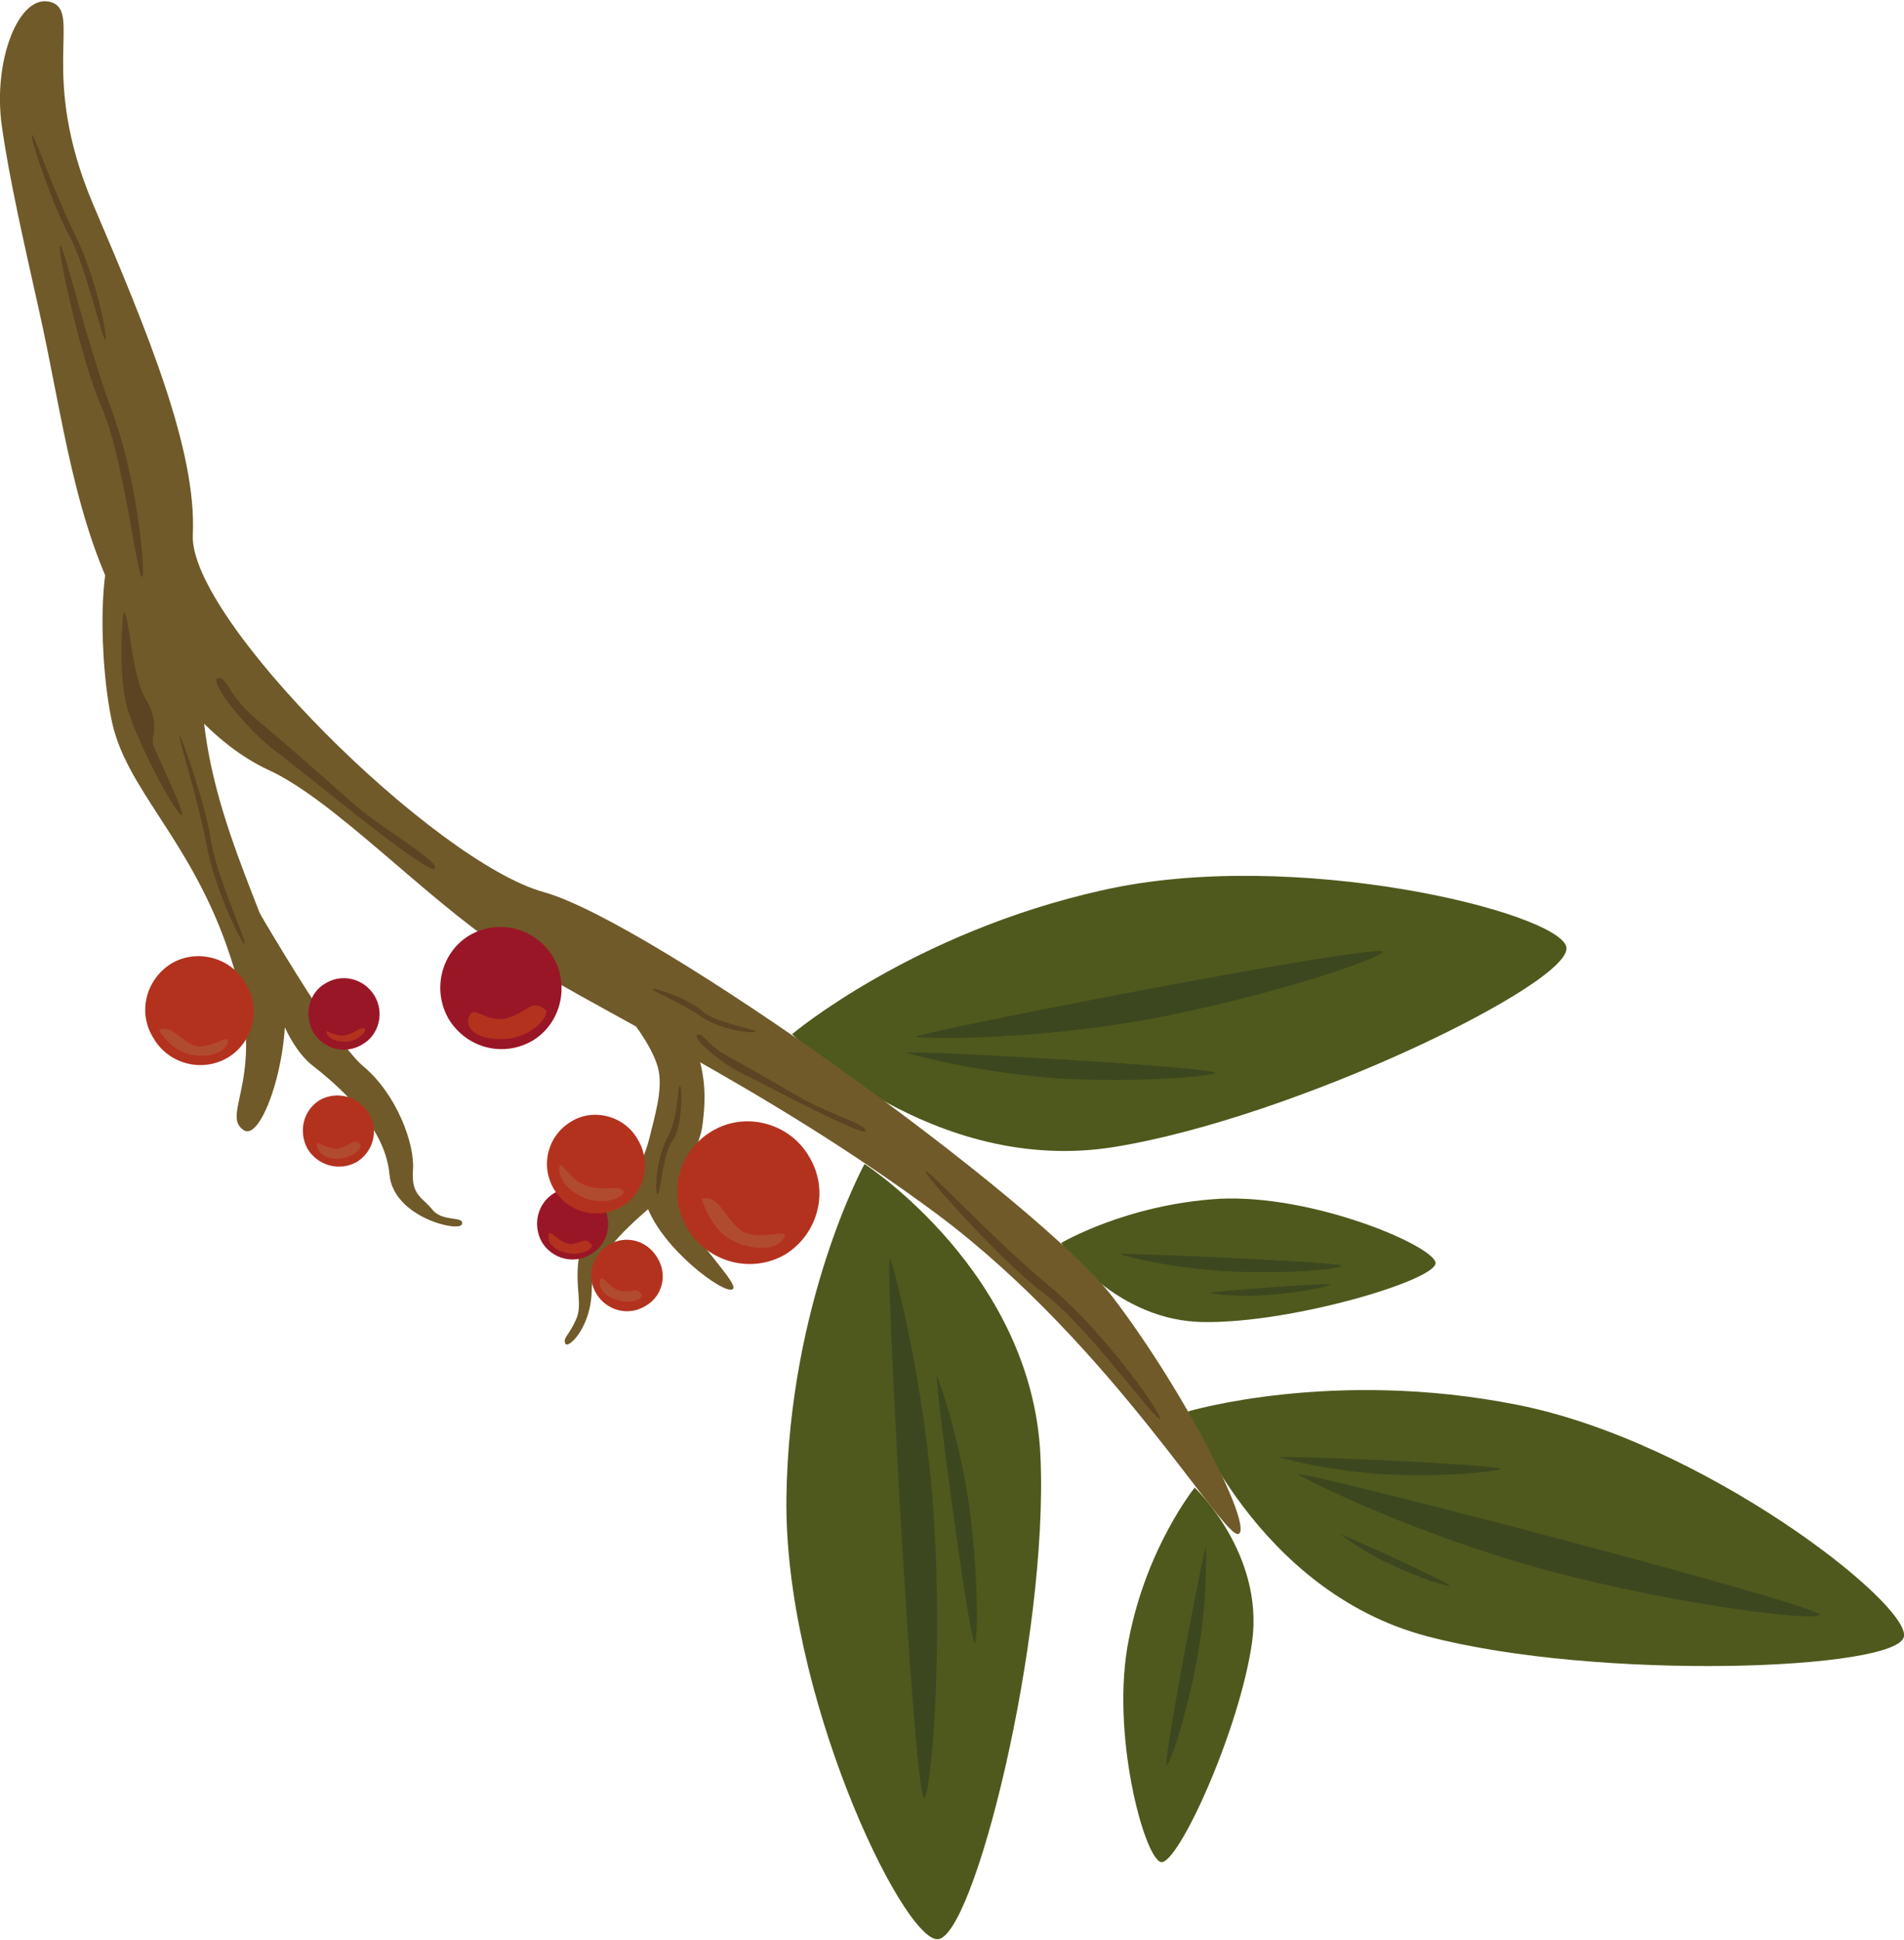 <?xml version="1.0" encoding="UTF-8"?>
<!-- Creator: CorelDRAW -->
<svg xmlns="http://www.w3.org/2000/svg" xmlns:xlink="http://www.w3.org/1999/xlink" xmlns:xodm="http://www.corel.com/coreldraw/odm/2003" xml:space="preserve" width="474px" height="483px" version="1.1" style="shape-rendering:geometricPrecision; text-rendering:geometricPrecision; image-rendering:optimizeQuality; fill-rule:evenodd; clip-rule:evenodd" viewBox="0 0 20.24 20.6">
 <defs>
  <style type="text/css">
   <![CDATA[
    .fil1 {fill:#3D471F}
    .fil0 {fill:#4F591D}
    .fil6 {fill:#5C4322}
    .fil2 {fill:#705A29}
    .fil4 {fill:#991627}
    .fil5 {fill:#B14B2F}
    .fil3 {fill:#B3321E}
   ]]>
  </style>
 </defs>
 <g id="Ebene_x0020_1">
  <g id="_2729044883696">
   <path class="fil0" d="M8.42 10.98c0,0 1.49,1.51 3.42,1.2 1.93,-0.31 4.91,-1.76 4.81,-2.13 -0.1,-0.37 -2.9,-1.06 -4.93,-0.6 -2.02,0.45 -3.3,1.53 -3.3,1.53z"></path>
   <path class="fil0" d="M9.19 12.36c0,0 1.78,1.15 1.87,3.1 0.09,1.95 -0.72,5.17 -1.1,5.14 -0.38,-0.02 -1.63,-2.63 -1.6,-4.7 0.03,-2.08 0.83,-3.54 0.83,-3.54z"></path>
   <path class="fil0" d="M11.28 13.2c0,0 0.58,0.84 1.53,0.84 0.94,0.01 2.47,-0.45 2.45,-0.63 -0.02,-0.18 -1.3,-0.73 -2.3,-0.68 -0.99,0.06 -1.68,0.47 -1.68,0.47z"></path>
   <path class="fil0" d="M12.63 14.99c0,0 0.72,1.91 2.54,2.39 1.82,0.48 5.02,0.36 5.07,0 0.05,-0.36 -2.14,-2.07 -4.11,-2.46 -1.96,-0.39 -3.5,0.07 -3.5,0.07z"></path>
   <path class="fil0" d="M12.7 15.8c0,0 0.74,0.7 0.61,1.64 -0.13,0.93 -0.79,2.38 -0.97,2.34 -0.18,-0.05 -0.54,-1.39 -0.34,-2.37 0.19,-0.98 0.7,-1.61 0.7,-1.61z"></path>
   <path class="fil1" d="M9.82 19.1c0.08,-0.02 0.2,-1.51 0.11,-2.94 -0.09,-1.46 -0.43,-2.72 -0.47,-2.8 -0.06,-0.14 0.24,5.54 0.36,5.74z"></path>
   <path class="fil1" d="M19.35 17.15c-0.03,0.08 -1.52,-0.1 -2.9,-0.47 -1.41,-0.38 -2.58,-0.97 -2.65,-1.02 -0.13,-0.09 5.38,1.34 5.55,1.49z"></path>
   <path class="fil1" d="M14.7 10.1c0.01,0.07 -1.24,0.49 -2.48,0.72 -1.26,0.23 -2.4,0.21 -2.48,0.19 -0.14,-0.02 4.77,-0.98 4.96,-0.91z"></path>
   <path class="fil1" d="M14.26 13.44c0,0.04 -0.61,0.09 -1.2,0.06 -0.59,-0.03 -1.11,-0.16 -1.14,-0.18 -0.06,-0.02 2.26,0.08 2.34,0.12z"></path>
   <path class="fil1" d="M12.4 18.75c0.04,0 0.23,-0.58 0.33,-1.16 0.11,-0.59 0.09,-1.12 0.09,-1.16 -0.01,-0.06 -0.45,2.23 -0.42,2.32z"></path>
   <path class="fil2" d="M0.54 0.01c0.34,0.1 -0.14,0.76 0.45,2.15 0.59,1.38 1.1,2.62 1.06,3.51 -0.05,0.89 2.57,3.48 3.73,3.8 1.15,0.32 5.27,3.28 6.06,4.32 0.78,1.03 1.47,2.41 1.33,2.5 -0.14,0.1 -1.33,-1.99 -3.2,-3.39 -1.87,-1.39 -3.73,-2.22 -4.61,-2.81 -0.88,-0.59 -1.81,-1.6 -2.51,-1.92 -0.58,-0.27 -1.09,-0.87 -1.52,-1.63 -0.54,-0.97 -0.66,-2.11 -0.91,-3.23 -0.16,-0.72 -0.32,-1.41 -0.4,-1.98 -0.1,-0.69 0.18,-1.42 0.52,-1.32z"></path>
   <path class="fil2" d="M2.59 12c0.21,0.14 0.55,-0.94 0.41,-1.58 -0.13,-0.63 -0.7,-1.61 -0.83,-2.74 -0.12,-1.12 -0.48,-1.93 -0.8,-2.03 -0.32,-0.11 -0.34,1.2 -0.19,1.96 0.14,0.77 0.86,1.29 1.27,2.55 0.42,1.26 -0.12,1.67 0.14,1.84z"></path>
   <path class="fil2" d="M6.32 10.4c0,0 0.51,0.47 0.66,0.89 0.15,0.41 -0.27,1.02 -0.11,1.5 0.16,0.47 0.84,0.97 0.92,0.9 0.08,-0.07 -0.58,-0.66 -0.56,-0.97 0.01,-0.3 0.21,-0.52 0.24,-0.79 0.03,-0.26 0.06,-0.6 -0.2,-1.09 -0.25,-0.49 -0.95,-0.44 -0.95,-0.44z"></path>
   <path class="fil2" d="M6.01 14.27c0.03,0.06 0.28,-0.18 0.28,-0.58 0.01,-0.39 0.52,-0.77 0.7,-0.94 0.18,-0.17 -0.04,-0.83 -0.04,-0.83 0,0 -0.08,0.39 -0.27,0.67 -0.2,0.27 -0.49,0.49 -0.53,0.79 -0.04,0.3 0.05,0.48 -0.03,0.64 -0.07,0.16 -0.14,0.19 -0.11,0.25z"></path>
   <path class="fil2" d="M2.85 10.37c0,0 0.13,0.68 0.48,0.95 0.36,0.28 0.77,0.69 0.81,1.15 0.04,0.46 0.75,0.62 0.77,0.53 0.03,-0.09 -0.2,-0.02 -0.31,-0.15 -0.11,-0.14 -0.23,-0.15 -0.21,-0.43 0.02,-0.27 -0.17,-0.8 -0.53,-1.1 -0.36,-0.3 -1.38,-2.11 -1.38,-2.11l0.37 1.16z"></path>
   <path class="fil3" d="M2.42 11.23c0.27,-0.16 0.36,-0.52 0.19,-0.79 -0.16,-0.28 -0.52,-0.37 -0.79,-0.21 -0.27,0.17 -0.36,0.52 -0.19,0.79 0.16,0.28 0.52,0.37 0.79,0.21z"></path>
   <path class="fil4" d="M5.66 11.05c0.3,-0.18 0.4,-0.58 0.22,-0.89 -0.19,-0.31 -0.58,-0.41 -0.89,-0.23 -0.3,0.18 -0.4,0.58 -0.22,0.89 0.19,0.31 0.58,0.41 0.89,0.23z"></path>
   <path class="fil3" d="M8.35 13.32c0.35,-0.22 0.47,-0.68 0.25,-1.04 -0.21,-0.36 -0.68,-0.48 -1.03,-0.27 -0.36,0.21 -0.48,0.68 -0.26,1.04 0.22,0.36 0.68,0.48 1.04,0.27z"></path>
   <path class="fil3" d="M6.86 13.87c0.18,-0.1 0.24,-0.33 0.13,-0.51 -0.11,-0.19 -0.34,-0.25 -0.52,-0.14 -0.18,0.11 -0.24,0.34 -0.13,0.52 0.11,0.18 0.34,0.24 0.52,0.13z"></path>
   <path class="fil3" d="M3.79 12.34c0.18,-0.11 0.24,-0.34 0.13,-0.52 -0.11,-0.18 -0.34,-0.24 -0.52,-0.14 -0.18,0.11 -0.23,0.34 -0.13,0.52 0.11,0.18 0.34,0.24 0.52,0.14z"></path>
   <path class="fil4" d="M3.85 11.09c0.18,-0.1 0.24,-0.34 0.13,-0.52 -0.11,-0.18 -0.34,-0.24 -0.52,-0.13 -0.18,0.1 -0.23,0.34 -0.13,0.52 0.11,0.18 0.34,0.24 0.52,0.13z"></path>
   <path class="fil4" d="M6.28 13.32c0.18,-0.1 0.24,-0.34 0.13,-0.52 -0.11,-0.18 -0.34,-0.24 -0.52,-0.13 -0.18,0.11 -0.23,0.34 -0.13,0.52 0.11,0.18 0.34,0.24 0.52,0.13z"></path>
   <path class="fil3" d="M6.61 12.81c0.24,-0.14 0.32,-0.46 0.17,-0.71 -0.14,-0.25 -0.47,-0.34 -0.71,-0.19 -0.25,0.15 -0.33,0.47 -0.18,0.72 0.15,0.25 0.47,0.33 0.72,0.18z"></path>
   <path class="fil5" d="M1.69 10.94c0,0 0.12,0.2 0.31,0.25 0.19,0.05 0.38,0 0.42,-0.12 0.04,-0.12 -0.19,0.09 -0.36,0.03 -0.16,-0.07 -0.25,-0.23 -0.37,-0.16z"></path>
   <path class="fil5" d="M7.46 12.73c0,0 0.08,0.3 0.3,0.43 0.22,0.12 0.48,0.13 0.57,-0.01 0.09,-0.13 -0.28,0.05 -0.46,-0.09 -0.18,-0.14 -0.23,-0.38 -0.41,-0.33z"></path>
   <path class="fil5" d="M3.83 12.15c0.03,0.03 -0.06,0.13 -0.2,0.15 -0.14,0.02 -0.24,-0.04 -0.26,-0.13 -0.02,-0.09 0.12,0.06 0.25,0.02 0.12,-0.03 0.13,-0.11 0.21,-0.04z"></path>
   <path class="fil3" d="M5.8 10.72c0.05,0.06 -0.14,0.29 -0.42,0.31 -0.28,0.02 -0.43,-0.09 -0.4,-0.22 0.05,-0.17 0.17,0.06 0.41,0 0.24,-0.07 0.25,-0.21 0.41,-0.09z"></path>
   <path class="fil3" d="M6.29 13.22c0.02,0.04 -0.1,0.11 -0.24,0.09 -0.14,-0.02 -0.23,-0.1 -0.22,-0.19 0.01,-0.09 0.11,0.09 0.24,0.09 0.13,-0.01 0.15,-0.08 0.22,0.01z"></path>
   <path class="fil5" d="M6.63 12.65c0.01,0.07 -0.23,0.16 -0.44,0.06 -0.21,-0.1 -0.26,-0.24 -0.24,-0.33 0.02,-0.06 0.11,0.17 0.31,0.22 0.2,0.05 0.32,-0.02 0.37,0.05z"></path>
   <path class="fil5" d="M6.82 13.75c0.02,0.04 -0.1,0.1 -0.24,0.06 -0.14,-0.03 -0.22,-0.12 -0.2,-0.21 0.02,-0.09 0.1,0.1 0.23,0.11 0.13,0.02 0.16,-0.05 0.21,0.04z"></path>
   <path class="fil3" d="M3.88 10.92c0.02,0.03 -0.08,0.14 -0.21,0.14 -0.13,0 -0.19,-0.05 -0.2,-0.1 -0.01,-0.04 0.1,0.06 0.21,0.03 0.11,-0.03 0.15,-0.09 0.2,-0.07z"></path>
   <path class="fil1" d="M10.36 17.45c0.04,-0.01 0.04,-0.76 -0.06,-1.47 -0.1,-0.71 -0.32,-1.33 -0.34,-1.37 -0.04,-0.07 0.33,2.75 0.4,2.84z"></path>
   <path class="fil1" d="M14.14 13.64c0,0.02 -0.32,0.09 -0.64,0.11 -0.33,0.03 -0.62,-0.01 -0.64,-0.02 -0.03,-0.01 1.24,-0.11 1.28,-0.09z"></path>
   <path class="fil1" d="M14.26 13.44c0,0.04 -0.61,0.09 -1.2,0.06 -0.59,-0.03 -1.11,-0.16 -1.14,-0.18 -0.06,-0.02 2.26,0.08 2.34,0.12z"></path>
   <path class="fil1" d="M15.95 15.6c-0.01,0.03 -0.62,0.09 -1.2,0.06 -0.6,-0.03 -1.11,-0.17 -1.15,-0.18 -0.06,-0.03 2.27,0.07 2.35,0.12z"></path>
   <path class="fil1" d="M15.41 16.84c-0.01,0.02 -0.33,-0.08 -0.62,-0.22 -0.29,-0.13 -0.52,-0.31 -0.54,-0.32 -0.02,-0.03 1.13,0.5 1.16,0.54z"></path>
   <path class="fil1" d="M12.92 11.39c-0.01,0.04 -0.86,0.11 -1.68,0.06 -0.83,-0.06 -1.55,-0.25 -1.6,-0.27 -0.08,-0.04 3.17,0.14 3.28,0.21z"></path>
   <path class="fil6" d="M1.31 6.51c0,0 -0.07,0.67 0.06,1.06 0.13,0.39 0.51,1.09 0.56,1.08 0.05,0 -0.27,-0.65 -0.3,-0.74 -0.03,-0.09 0.08,-0.23 -0.08,-0.49 -0.16,-0.26 -0.18,-0.99 -0.24,-0.91z"></path>
   <path class="fil6" d="M1.51 6.12c0.04,0 -0.04,-1.03 -0.33,-1.79 -0.28,-0.77 -0.5,-1.74 -0.54,-1.73 -0.04,0.01 0.22,1.22 0.45,1.74 0.22,0.51 0.37,1.79 0.42,1.78z"></path>
   <path class="fil6" d="M1.12 3.6c0.03,0 -0.09,-0.65 -0.32,-1.11 -0.23,-0.47 -0.44,-1.08 -0.46,-1.07 -0.03,0.01 0.22,0.76 0.4,1.08 0.17,0.31 0.35,1.11 0.38,1.1z"></path>
   <path class="fil6" d="M2.6 10.02c-0.02,0.02 -0.32,-0.57 -0.41,-1.08 -0.1,-0.51 -0.3,-1.12 -0.28,-1.13 0.02,0 0.28,0.75 0.33,1.1 0.05,0.36 0.39,1.1 0.36,1.11z"></path>
   <path class="fil6" d="M2.31 7.2c-0.08,0.05 0.32,0.55 0.63,0.78 0.32,0.24 1.62,1.32 1.68,1.24 0.06,-0.08 -0.54,-0.4 -0.91,-0.73 -0.37,-0.33 -0.69,-0.61 -1,-0.87 -0.3,-0.26 -0.3,-0.46 -0.4,-0.42z"></path>
   <path class="fil6" d="M7.41 10.99c-0.05,0.04 0.28,0.32 0.52,0.43 0.23,0.11 1.24,0.65 1.27,0.59 0.02,-0.07 -0.41,-0.19 -0.7,-0.36 -0.29,-0.17 -0.54,-0.31 -0.77,-0.44 -0.24,-0.13 -0.26,-0.26 -0.32,-0.22z"></path>
   <path class="fil6" d="M8.03 10.95c-0.01,0.03 -0.37,-0.01 -0.58,-0.16 -0.22,-0.15 -0.53,-0.27 -0.51,-0.29 0.01,-0.02 0.4,0.11 0.53,0.24 0.14,0.12 0.57,0.19 0.56,0.21z"></path>
   <path class="fil6" d="M12.33 15.07c0.04,-0.02 -0.54,-0.87 -1.16,-1.4 -0.63,-0.52 -1.3,-1.26 -1.33,-1.23 -0.02,0.03 0.8,0.95 1.25,1.29 0.45,0.33 1.2,1.37 1.24,1.34z"></path>
   <path class="fil6" d="M6.99 12.68c-0.03,0 -0.02,-0.36 0.1,-0.59 0.13,-0.23 0.11,-0.58 0.14,-0.56 0.02,0.01 0.03,0.43 -0.08,0.58 -0.11,0.15 -0.13,0.59 -0.16,0.57z"></path>
  </g>
 </g>
</svg>
